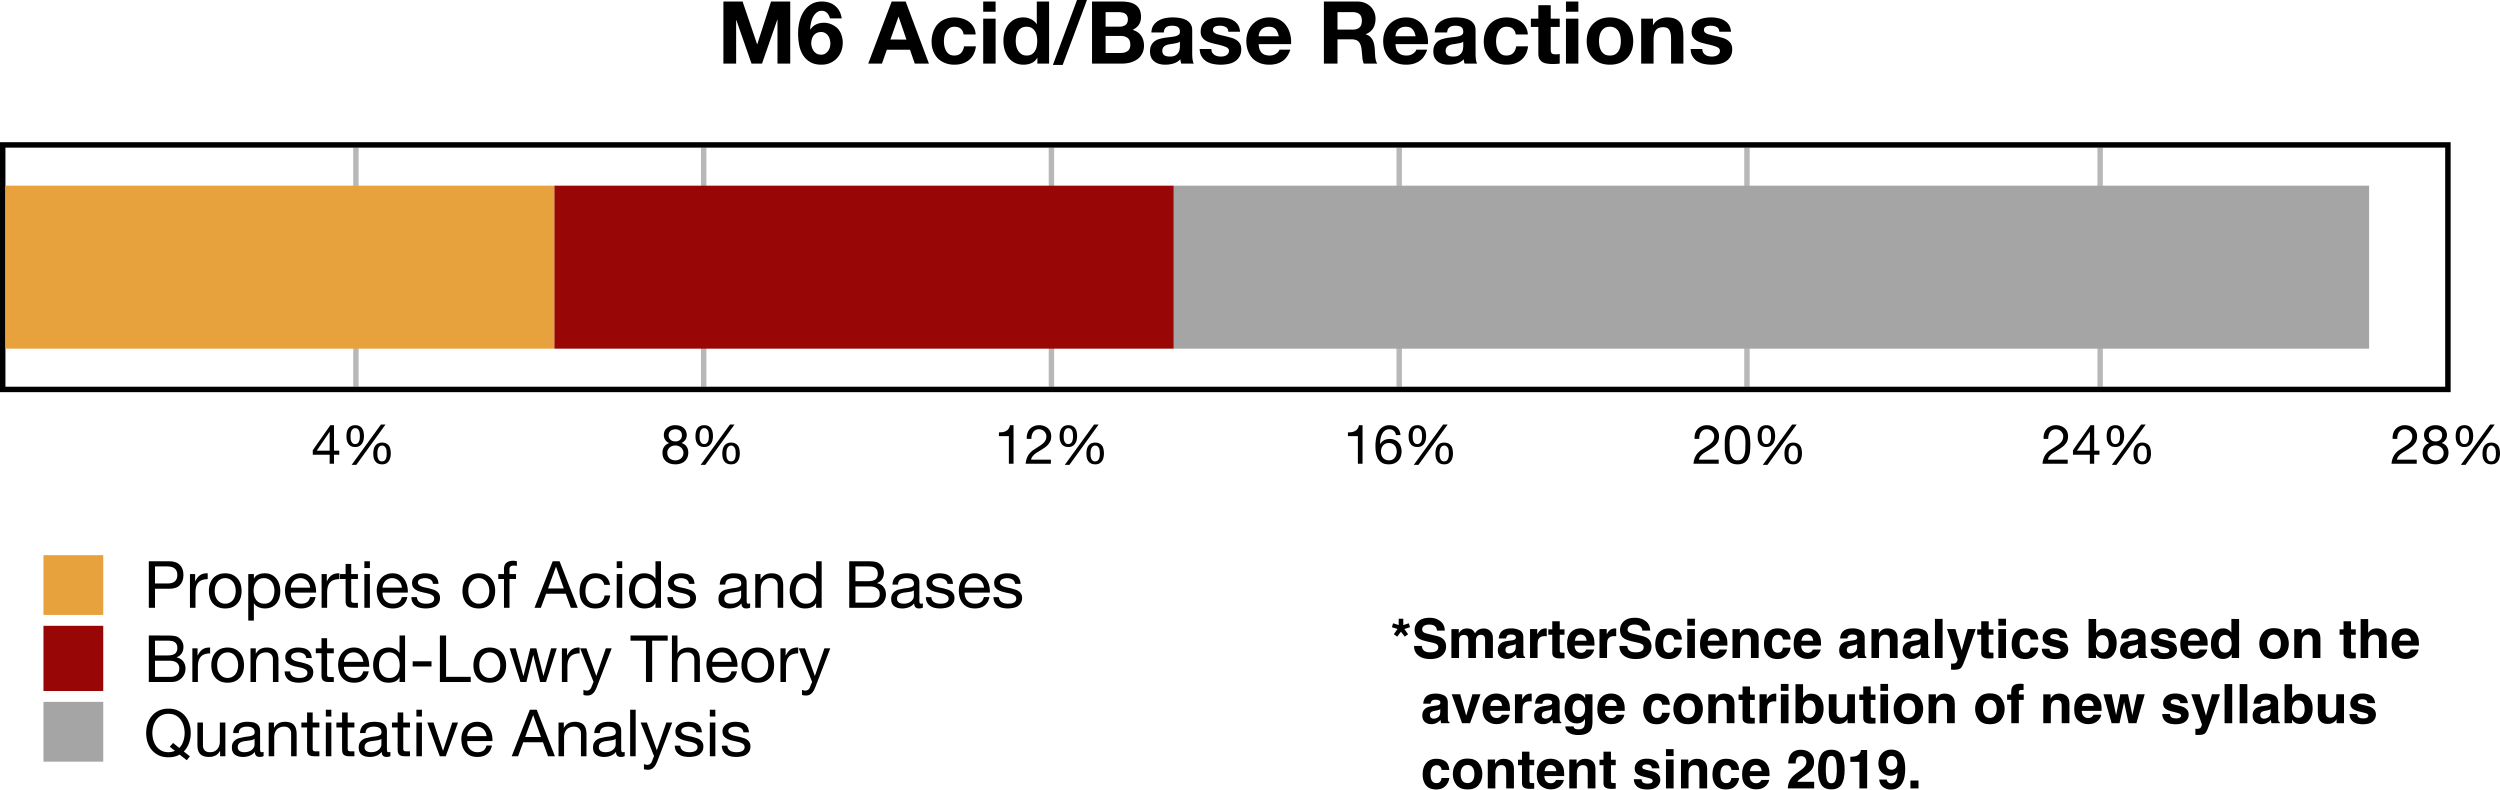 <svg xmlns="http://www.w3.org/2000/svg" width="613.447" height="193.735" viewBox="0 0 460.085 145.301" xmlns:v="https://vecta.io/nano"><style><![CDATA[.B{clip-rule:nonzero}.C{fill-rule:nonzero}.D{fill-opacity:1}]]></style><defs><path d="M2.406-3.547l1.453-3.984h.031l1.422 3.984zm.859-5.016L-.078 0h1.172l.953-2.578h3.625L6.609 0h1.266L4.531-8.562zm0 0" id="A"/><path d="M4.984-4.219h1.047c-.043-.363-.141-.676-.297-.937a2.09 2.09 0 0 0-.578-.672c-.23-.176-.5-.305-.812-.391-.305-.082-.633-.125-.984-.125-.492 0-.918.09-1.281.266a2.57 2.57 0 0 0-.922.703c-.242.293-.422.641-.547 1.047-.117.406-.172.84-.172 1.297 0 .469.055.902.172 1.297a2.85 2.85 0 0 0 .547 1c.25.273.555.484.922.641.363.145.785.219 1.266.219.789 0 1.414-.203 1.875-.609.457-.414.742-1.008.859-1.781H5.031c-.062.48-.242.855-.531 1.125-.281.262-.672.391-1.172.391-.324 0-.605-.062-.844-.187a1.7 1.7 0 0 1-.562-.516c-.137-.219-.242-.461-.312-.734-.062-.27-.094-.551-.094-.844 0-.301.031-.598.094-.891.063-.301.164-.562.313-.781.145-.227.344-.41.594-.547s.555-.203.922-.203c.438 0 .781.109 1.031.328.258.219.43.523.516.906zm0 0" id="B"/><path d="M1.844-7.312v-1.25H.828v1.25zM.828-6.203V0h1.016v-6.203zm0 0" id="C"/><path d="M1.516-3.047c0-.301.031-.598.094-.891s.164-.547.313-.766A1.62 1.62 0 0 1 2.5-5.25c.238-.133.531-.203.875-.203a1.83 1.83 0 0 1 .891.203c.25.137.453.313.609.531.156.211.27.461.344.75.07.281.109.574.109.875 0 .293-.039.578-.109.859-.062.273-.172.523-.328.75a1.68 1.68 0 0 1-.578.531c-.242.137-.531.203-.875.203-.336 0-.625-.062-.875-.187a1.81 1.81 0 0 1-.594-.516 2.19 2.19 0 0 1-.344-.734c-.074-.281-.109-.566-.109-.859zM6.313 0v-8.562H5.297v3.188h-.031c-.117-.187-.258-.344-.422-.469a1.99 1.99 0 0 0-.516-.297c-.18-.07-.359-.125-.547-.156s-.359-.047-.516-.047a2.84 2.84 0 0 0-1.25.266 2.55 2.55 0 0 0-.891.688c-.23.293-.402.637-.516 1.031-.117.387-.172.797-.172 1.234 0 .449.055.871.172 1.266.125.387.301.73.531 1.031.238.293.535.527.891.703.352.164.77.25 1.25.25.438 0 .832-.074 1.188-.219.363-.156.629-.406.797-.75h.031V0zm0 0" id="D"/><path d="M2.078-4.891v-2.719h2.281a4.98 4.98 0 0 1 .703.047c.219.023.41.086.578.188.164.094.297.23.391.406.102.18.156.418.156.719 0 .461-.148.805-.437 1.031-.281.219-.746.328-1.391.328zM.938-8.562V0h4.141c.426 0 .801-.066 1.125-.203.32-.145.594-.332.813-.562s.383-.488.5-.781.172-.594.172-.906c0-.531-.141-.977-.422-1.344-.281-.375-.687-.617-1.219-.734v-.016c.406-.156.719-.398.938-.734s.328-.727.328-1.187c0-.426-.102-.785-.297-1.078-.187-.301-.422-.535-.703-.703-.125-.082-.281-.145-.469-.187a5.77 5.77 0 0 0-.578-.094l-.641-.031h-.578zM2.078-.953v-2.969h2.609a3.91 3.91 0 0 1 .688.063c.227.043.426.121.594.234.176.105.316.25.422.438.102.18.156.406.156.688 0 .48-.148.859-.437 1.141-.281.273-.672.406-1.172.406zm0 0" id="E"/><path d="M6.266-.031c-.18.102-.422.156-.734.156-.262 0-.469-.074-.625-.219s-.234-.383-.234-.719c-.281.336-.609.574-.984.719S2.91.125 2.484.125c-.281 0-.547-.031-.797-.094s-.469-.16-.656-.297S.695-.578.594-.797.438-1.281.438-1.594c0-.352.055-.641.172-.859A1.65 1.65 0 0 1 1.078-3c.195-.145.422-.254.672-.328l.781-.172c.281-.062.547-.102.797-.125.25-.031.469-.07.656-.125.195-.051.352-.125.469-.219.113-.102.172-.254.172-.453 0-.219-.043-.395-.125-.531a.93.93 0 0 0-.328-.312 1.43 1.43 0 0 0-.453-.141c-.156-.031-.32-.047-.484-.047-.43 0-.789.086-1.078.25-.281.168-.437.48-.469.938H.672c.02-.383.098-.707.234-.969a1.7 1.7 0 0 1 .578-.641c.238-.164.508-.285.813-.359.313-.07.645-.109 1-.109a5.82 5.82 0 0 1 .828.063c.281.031.531.109.75.234.227.125.41.305.547.531.133.219.203.512.203.875v3.188c0 .242.016.418.047.531s.125.172.281.172c.082 0 .188-.02.313-.062zM4.609-3.203a1.38 1.38 0 0 1-.5.219l-.656.109-.703.094a2.33 2.33 0 0 0-.625.172c-.18.074-.324.188-.437.344-.117.148-.172.344-.172.594 0 .168.031.313.094.438.07.117.16.211.266.281a1.8 1.8 0 0 0 .375.156c.145.031.301.047.469.047.332 0 .617-.047.859-.141s.43-.207.578-.344c.156-.145.27-.297.344-.453a1.2 1.2 0 0 0 .109-.469zm0 0" id="F"/><path d="M1.391-1.953H.375c.008.387.086.715.234.984.145.262.336.477.578.641s.516.281.828.344A4.47 4.47 0 0 0 3 .125a4.77 4.77 0 0 0 .938-.094 2.41 2.41 0 0 0 .859-.297 1.89 1.89 0 0 0 .609-.609c.156-.25.234-.562.234-.937 0-.289-.059-.535-.172-.734-.117-.207-.266-.375-.453-.5a2.22 2.22 0 0 0-.656-.312l-.75-.219-.719-.156c-.242-.051-.461-.113-.656-.187-.187-.082-.344-.18-.469-.297a.56.56 0 0 1-.187-.437c0-.156.039-.285.125-.391s.188-.18.313-.234a1.4 1.4 0 0 1 .422-.125c.156-.031.313-.047.469-.047a2.01 2.01 0 0 1 .484.063 1.38 1.38 0 0 1 .453.172c.145.086.258.195.344.328.082.125.133.289.156.484h1.016c-.023-.375-.102-.687-.234-.937s-.32-.445-.547-.594c-.23-.156-.496-.258-.797-.312a4.66 4.66 0 0 0-.969-.094 3.4 3.4 0 0 0-.828.109 2.21 2.21 0 0 0-.734.313 1.74 1.74 0 0 0-.547.547C.566-5.156.5-4.891.5-4.578c0 .398.098.711.297.938.207.219.457.391.75.516a5.18 5.18 0 0 0 .984.297l.969.219c.301.086.551.195.75.328a.67.67 0 0 1 .313.594c0 .199-.055.359-.156.484-.094.125-.215.219-.359.281a2.26 2.26 0 0 1-.484.141c-.18.023-.344.031-.5.031a2.83 2.83 0 0 1-.609-.062c-.199-.039-.375-.109-.531-.203s-.281-.219-.375-.375-.148-.344-.156-.562zm0 0" id="G"/><path d="M5.078-3.703H1.516a1.93 1.93 0 0 1 .141-.672c.094-.207.211-.391.359-.547a1.71 1.71 0 0 1 .547-.391 1.8 1.8 0 0 1 .719-.141c.258 0 .492.047.703.141.219.094.406.219.563.375s.273.344.359.563c.094.211.148.434.172.672zm.984 1.734H5.047c-.086.406-.266.715-.547.922-.273.199-.625.297-1.062.297-.336 0-.625-.055-.875-.172a1.83 1.83 0 0 1-.609-.453c-.156-.187-.273-.398-.344-.641a2.36 2.36 0 0 1-.094-.781h4.641a4.37 4.37 0 0 0-.109-1.187 3.39 3.39 0 0 0-.453-1.141c-.219-.352-.512-.645-.875-.875s-.824-.344-1.375-.344c-.418 0-.809.078-1.172.234a2.66 2.66 0 0 0-.922.672c-.262.293-.465.637-.609 1.031-.137.387-.203.813-.203 1.281.008.48.078.918.203 1.313s.313.742.563 1.031a2.49 2.49 0 0 0 .906.672c.363.156.797.234 1.297.234.707 0 1.289-.172 1.75-.516.469-.352.77-.879.906-1.578zm0 0" id="H"/><path d="M2.188-6.203v-1.859H1.156v1.859H.109v.906h1.047v3.938c0 .293.023.527.078.703A.86.86 0 0 0 1.5-.25a1.17 1.17 0 0 0 .469.203A4.14 4.14 0 0 0 2.641 0h.781v-.906h-.469a3.63 3.63 0 0 1-.391-.016C2.457-.93 2.379-.957 2.328-1s-.09-.094-.109-.156c-.023-.07-.031-.172-.031-.297v-3.844h1.234v-.906zm0 0" id="I"/><path d="M1.516-3.094c0-.375.047-.707.141-1 .102-.289.242-.535.422-.734a1.75 1.75 0 0 1 .609-.469c.238-.102.488-.156.75-.156a1.84 1.84 0 0 1 .75.156 1.77 1.77 0 0 1 .625.469c.176.199.313.445.406.734.102.293.156.625.156 1a3.02 3.02 0 0 1-.156 1 1.99 1.99 0 0 1-.406.734 1.77 1.77 0 0 1-.625.453 1.78 1.78 0 0 1-.75.156 1.83 1.83 0 0 1-.75-.156c-.23-.102-.434-.254-.609-.453s-.32-.441-.422-.734c-.094-.289-.141-.625-.141-1zm-1.078 0c0 .461.063.887.188 1.281.125.387.313.727.563 1.016a2.69 2.69 0 0 0 .953.688 3.41 3.41 0 0 0 1.297.234c.5 0 .93-.078 1.297-.234.375-.164.691-.395.953-.687a2.81 2.81 0 0 0 .578-1.016c.125-.395.188-.82.188-1.281a4.25 4.25 0 0 0-.187-1.281c-.125-.395-.32-.738-.578-1.031a2.83 2.83 0 0 0-.953-.687c-.367-.164-.797-.25-1.297-.25-.48 0-.914.086-1.297.25a2.79 2.79 0 0 0-.953.688c-.25.293-.437.637-.562 1.031a4.25 4.25 0 0 0-.187 1.281zm0 0" id="J"/><path d="M.766-6.203V0h1.016v-3.5c0-.281.035-.535.109-.766.082-.238.195-.445.344-.625.156-.176.348-.312.578-.406.227-.102.5-.156.813-.156.395 0 .703.117.922.344.227.219.344.523.344.906V0h1.016v-4.078c0-.332-.039-.633-.109-.906a1.69 1.69 0 0 0-.344-.719c-.168-.207-.391-.363-.672-.469-.273-.113-.609-.172-1.016-.172-.918 0-1.59.375-2.016 1.125h-.016v-.984zm0 0" id="K"/><path d="M2.078-4.469v-3.141h2.234c.645 0 1.117.137 1.422.406s.453.664.453 1.172-.152.902-.453 1.172-.777.402-1.422.391zM.938-8.562V0h1.141v-3.5h2.609c.863.012 1.516-.207 1.953-.656.445-.457.672-1.082.672-1.875 0-.801-.227-1.422-.672-1.859-.437-.445-1.09-.672-1.953-.672zm0 0" id="L"/><path d="M.734-6.203V0H1.75v-2.766c0-.395.035-.742.109-1.047.082-.312.211-.578.391-.797a1.55 1.55 0 0 1 .703-.484A2.88 2.88 0 0 1 4-5.266v-1.078c-.555-.02-1.012.09-1.375.328-.355.242-.656.617-.906 1.125h-.031v-1.312zm0 0" id="M"/><path d="M.797-6.203v8.563h1.031V-.828h.016c.113.188.254.344.422.469.164.117.336.211.516.281a2.75 2.75 0 0 0 .563.156c.188.031.359.047.516.047.469 0 .879-.086 1.234-.25a2.53 2.53 0 0 0 .891-.687c.238-.289.414-.629.531-1.016.113-.395.172-.812.172-1.25 0-.445-.062-.863-.187-1.25-.117-.395-.293-.738-.531-1.031a2.71 2.71 0 0 0-.891-.719c-.355-.176-.773-.266-1.25-.266a2.97 2.97 0 0 0-1.187.234c-.367.156-.633.406-.797.75h-.016v-.844zm4.813 3.047c0 .305-.039.602-.109.891-.062.281-.168.539-.312.766-.137.23-.324.414-.562.547s-.531.203-.875.203c-.355 0-.656-.066-.906-.203a1.79 1.79 0 0 1-.609-.516c-.156-.219-.273-.469-.344-.75-.074-.289-.109-.586-.109-.891 0-.289.031-.57.094-.844.07-.281.188-.531.344-.75a1.77 1.77 0 0 1 .594-.547c.238-.133.531-.203.875-.203.32 0 .602.07.844.203a1.63 1.63 0 0 1 .609.516c.156.211.27.453.344.734a2.92 2.92 0 0 1 .125.844zm0 0" id="N"/><path d="M1.188-5.297V0h1.016v-5.297h1.203v-.906H2.203v-.859c0-.27.066-.453.203-.547.133-.102.328-.156.578-.156.094 0 .191.008.297.016s.195.031.281.063v-.875c-.094-.031-.203-.051-.328-.062a2.19 2.19 0 0 0-.328-.031c-.562 0-.992.133-1.281.391-.293.25-.437.633-.437 1.141v.922H.141v.906zm0 0" id="O"/><path d="M.594-3.812v.953h3.469v-.953zm0 0" id="P"/><path d="M.938-8.562V0h5.672v-.953H2.078v-7.609zm0 0" id="Q"/><path d="M6.906 0l1.984-6.203H7.844L6.438-1.125h-.016L5.125-6.203H4.016l-1.25 5.078h-.031L1.328-6.203H.203l2 6.203h1.094l1.25-4.937h.031L5.828 0zm0 0" id="R"/><path d="M3.203.828c-.117.301-.234.555-.359.766a1.87 1.87 0 0 1-.391.5c-.137.133-.293.234-.469.297-.168.063-.359.094-.578.094a2.43 2.43 0 0 1-.375-.031 1.26 1.26 0 0 1-.328-.078v-.937c.082.039.18.07.297.094a1.13 1.13 0 0 0 .297.047c.207 0 .379-.055.516-.156.145-.094.254-.23.328-.406l.422-1.047L.094-6.203H1.25l1.813 5.078h.016l1.75-5.078h1.078zm0 0" id="S"/><path d="M2.875-7.609V0h1.141v-7.609h2.859v-.953H.031v.953zm0 0" id="T"/><path d="M.766-8.562V0h1.016v-3.5c0-.281.035-.535.109-.766.082-.238.195-.445.344-.625.156-.176.348-.312.578-.406.227-.102.5-.156.813-.156.395 0 .703.117.922.344.227.219.344.523.344.906V0h1.016v-4.078c0-.332-.039-.633-.109-.906a1.69 1.69 0 0 0-.344-.719c-.168-.207-.391-.363-.672-.469-.273-.113-.609-.172-1.016-.172-.187 0-.383.023-.578.063-.187.031-.375.094-.562.188a1.96 1.96 0 0 0-.484.328c-.137.125-.246.281-.328.469h-.031v-3.266zm0 0" id="U"/><path d="M5.406-2.453l-.609.703.953.75c-.387.168-.781.25-1.187.25-.523 0-.969-.102-1.344-.312s-.684-.477-.922-.812S1.879-2.582 1.766-3c-.117-.426-.172-.852-.172-1.281 0-.437.055-.863.172-1.281a3.47 3.47 0 0 1 .531-1.125 2.57 2.57 0 0 1 .922-.812c.375-.207.82-.312 1.344-.312s.969.105 1.344.313a2.6 2.6 0 0 1 .922.813c.238.336.414.711.531 1.125a4.87 4.87 0 0 1 .172 1.281c0 .531-.086 1.039-.25 1.516-.156.48-.402.891-.734 1.234zM7.922.734L8.5.016 7.375-.875c.426-.437.742-.945.953-1.531a5.38 5.38 0 0 0 .328-1.875c0-.582-.09-1.145-.266-1.687a4.21 4.21 0 0 0-.766-1.437c-.344-.414-.773-.742-1.281-.984-.512-.25-1.105-.375-1.781-.375s-1.277.125-1.797.375a3.69 3.69 0 0 0-1.281.984 4.38 4.38 0 0 0-.781 1.438c-.168.543-.25 1.105-.25 1.688a5.64 5.64 0 0 0 .25 1.688c.176.543.438 1.023.781 1.438.344.406.77.734 1.281.984.52.238 1.117.359 1.797.359.789 0 1.473-.168 2.047-.5zm0 0" id="V"/><path d="M5.906 0v-6.203H4.891v3.5a2.39 2.39 0 0 1-.125.781c-.074.23-.187.434-.344.609-.148.18-.336.32-.562.422-.23.094-.5.141-.812.141-.398 0-.711-.109-.937-.328-.219-.227-.328-.535-.328-.922v-4.203H.766v4.078c0 .336.031.641.094.922a1.86 1.86 0 0 0 .359.719c.164.199.383.352.656.453.281.102.625.156 1.031.156.457 0 .852-.09 1.188-.266s.609-.457.828-.844h.016V0zm0 0" id="W"/><path d="M3.563 0l2.266-6.203H4.766L3.078-1.031h-.031L1.313-6.203H.172L2.469 0zm0 0" id="X"/><path d="M.828-8.562V0h1.016v-8.562zm0 0" id="Y"/><path d="M4.141-5.281h.844c-.055-.582-.25-1.031-.594-1.344s-.812-.469-1.406-.469c-.5 0-.918.109-1.25.328-.336.211-.605.492-.812.844-.199.355-.34.762-.422 1.219s-.125.93-.125 1.406c0 .375.023.766.078 1.172.063.398.176.762.344 1.094a2.24 2.24 0 0 0 .75.828c.32.207.742.313 1.266.313.445 0 .82-.074 1.125-.219.313-.156.555-.348.734-.578a1.98 1.98 0 0 0 .391-.766c.082-.281.125-.551.125-.812a2.66 2.66 0 0 0-.156-.906c-.094-.281-.234-.52-.422-.719-.18-.207-.402-.367-.672-.484-.273-.125-.578-.187-.922-.187-.387 0-.73.074-1.031.219-.293.148-.539.387-.734.719l-.016-.031c0-.27.02-.562.063-.875a3.4 3.4 0 0 1 .266-.875c.125-.27.297-.492.516-.672s.508-.266.875-.266c.332 0 .602.102.813.297.207.188.332.445.375.766zM2.859-3.812c.238 0 .445.047.625.141.188.086.336.199.453.344a1.21 1.21 0 0 1 .266.5 2.07 2.07 0 0 1 .094.625 1.79 1.79 0 0 1-.109.609c-.062.188-.156.355-.281.5-.117.148-.262.262-.437.344s-.383.125-.609.125-.437-.039-.625-.125-.344-.191-.469-.328c-.117-.145-.211-.312-.281-.5a2.05 2.05 0 0 1-.094-.625 1.98 1.98 0 0 1 .094-.625 1.5 1.5 0 0 1 .281-.516c.125-.145.273-.258.453-.344.188-.082.398-.125.641-.125zm0 0" id="Z"/><path d="M1.672-5.078a3.47 3.47 0 0 1 .031-.484 1.73 1.73 0 0 1 .125-.469.91.91 0 0 1 .266-.359c.113-.102.266-.156.453-.156s.332.055.438.156a.95.95 0 0 1 .266.359c.063.148.098.305.109.469l.031.469c0 .156-.012.324-.031.5a1.8 1.8 0 0 1-.125.469.92.92 0 0 1-.266.359c-.117.094-.266.141-.453.141s-.34-.047-.453-.141c-.105-.102-.187-.223-.25-.359a1.66 1.66 0 0 1-.125-.469l-.016-.484zm-.75.016c0 .273.023.527.078.766.063.242.156.453.281.641a1.26 1.26 0 0 0 .5.422c.207.105.461.156.766.156.289 0 .535-.055.734-.172a1.49 1.49 0 0 0 .484-.437 1.76 1.76 0 0 0 .281-.641c.063-.25.094-.504.094-.766 0-.27-.027-.523-.078-.766a1.76 1.76 0 0 0-.266-.641c-.117-.176-.277-.316-.484-.422-.199-.113-.453-.172-.766-.172s-.574.059-.781.172c-.211.105-.375.25-.5.438s-.215.406-.266.656c-.055.242-.078.496-.078.766zm5.688 3.188a3.47 3.47 0 0 1 .031-.484 1.53 1.53 0 0 1 .125-.469.91.91 0 0 1 .266-.359c.113-.102.266-.156.453-.156s.332.055.438.156a.95.95 0 0 1 .266.359c.063.137.098.293.109.469l.031.469c0 .156-.012.324-.031.5a1.8 1.8 0 0 1-.125.469.92.92 0 0 1-.266.359c-.117.086-.266.125-.453.125S7.113-.484 7-.578a.97.97 0 0 1-.25-.359 1.66 1.66 0 0 1-.125-.469l-.016-.469zm-.75.016c0 .273.023.527.078.766a1.87 1.87 0 0 0 .281.625 1.26 1.26 0 0 0 .5.422c.207.102.461.156.766.156.289 0 .535-.055.734-.156a1.49 1.49 0 0 0 .484-.437 1.76 1.76 0 0 0 .281-.641c.063-.25.094-.504.094-.766 0-.27-.027-.523-.078-.766-.043-.25-.125-.461-.25-.641s-.293-.316-.5-.422c-.199-.113-.453-.172-.766-.172s-.574.059-.781.172c-.199.105-.367.25-.5.438-.125.188-.215.406-.266.656-.055.242-.078.496-.078.766zm1.406-5.359L1.875.203h.859l5.375-7.422zm0 0" id="a"/><path d="M3.563 0v-7.094h-.656c-.043.273-.133.496-.266.672-.125.168-.281.305-.469.406-.18.094-.383.164-.609.203-.219.031-.449.047-.687.047v.688h1.828V0zm0 0" id="b"/><path d="M.438-4.578h.859a2.08 2.08 0 0 1 .063-.641 1.9 1.9 0 0 1 .234-.562c.113-.164.258-.301.438-.406s.391-.156.641-.156c.188 0 .363.031.531.094a1.23 1.23 0 0 1 .422.266 1.33 1.33 0 0 1 .297.406c.082.156.125.328.125.516 0 .25-.043.469-.125.656a1.51 1.51 0 0 1-.344.516 3.57 3.57 0 0 1-.562.469l-.781.516-.719.469c-.219.168-.422.367-.609.594-.18.219-.324.48-.437.781C.352-.77.273-.414.234 0h4.641v-.75H1.234c.039-.219.125-.41.25-.578.133-.176.289-.336.469-.484a5.33 5.33 0 0 1 .609-.406l.656-.406c.219-.133.43-.281.641-.437a3.28 3.28 0 0 0 .547-.516c.164-.187.297-.398.391-.641s.141-.516.141-.828c0-.332-.059-.625-.172-.875a1.73 1.73 0 0 0-.484-.641 2.27 2.27 0 0 0-.703-.391c-.262-.094-.547-.141-.859-.141a2.38 2.38 0 0 0-1 .203c-.293.125-.539.297-.734.516s-.344.484-.437.797c-.094.305-.133.637-.109 1zm0 0" id="c"/><path d="M3.391-2.406H1.016l2.359-3.469h.016zm.797 0v-4.687h-.672L.281-2.484v.828h3.109V0h.797v-1.656h.969v-.75zm0 0" id="d"/><path d="M1.547-5.25c0-.176.031-.332.094-.469.07-.133.16-.25.266-.344.113-.094.25-.16.406-.203.156-.051.316-.078.484-.078.344 0 .625.094.844.281.227.18.344.449.344.813s-.117.648-.344.844c-.219.199-.496.297-.828.297-.18 0-.344-.02-.5-.062a1.23 1.23 0 0 1-.391-.219 1.05 1.05 0 0 1-.281-.344c-.062-.145-.094-.316-.094-.516zm-.891-.031c0 .324.086.621.266.891a1.42 1.42 0 0 0 .719.578c-.398.148-.703.375-.922.688-.211.305-.312.664-.312 1.078 0 .367.055.684.172.953a1.81 1.81 0 0 0 .516.672c.219.18.473.313.766.406.289.082.609.125.953.125a2.86 2.86 0 0 0 .906-.141 2.17 2.17 0 0 0 .75-.406 1.88 1.88 0 0 0 .5-.672c.125-.27.188-.582.188-.937 0-.437-.105-.805-.312-1.109-.199-.301-.512-.52-.937-.656a1.7 1.7 0 0 0 .703-.594 1.52 1.52 0 0 0 .266-.875c0-.227-.043-.445-.125-.656-.074-.219-.199-.41-.375-.578-.168-.176-.387-.316-.656-.422s-.602-.156-.984-.156a2.54 2.54 0 0 0-.797.125 2.22 2.22 0 0 0-.672.359 1.65 1.65 0 0 0-.453.563c-.105.219-.156.477-.156.766zM1.297-2c0-.207.035-.395.109-.562.082-.164.191-.305.328-.422.133-.125.289-.219.469-.281.188-.062.383-.094.594-.094.195 0 .383.039.563.109.176.063.332.156.469.281a1.24 1.24 0 0 1 .313.422c.082.168.125.344.125.531 0 .211-.039.398-.109.563a1.34 1.34 0 0 1-.312.438c-.125.117-.277.211-.453.281s-.371.109-.578.109c-.437 0-.805-.117-1.094-.359-.281-.25-.422-.586-.422-1.016zm0 0" id="e"/><path d="M1.313-3.484v-.578a5.74 5.74 0 0 1 .063-.625c.031-.219.07-.426.125-.625a1.86 1.86 0 0 1 .25-.516c.113-.156.254-.281.422-.375s.367-.141.609-.141.441.047.609.141.301.219.406.375a1.51 1.51 0 0 1 .25.516 3.94 3.94 0 0 1 .141.625c.031.211.047.418.047.625v.578l-.031.891c-.012.336-.062.648-.156.938a1.74 1.74 0 0 1-.437.734c-.199.199-.477.297-.828.297-.367 0-.648-.098-.844-.297-.199-.207-.344-.453-.437-.734-.086-.289-.137-.602-.156-.937l-.031-.891zm-.891 0l.016.813c.008.281.039.559.094.828.063.262.141.512.234.75.102.242.238.449.406.625.176.18.395.32.656.422.27.102.586.156.953.156.375 0 .691-.055.953-.156a1.73 1.73 0 0 0 .641-.422c.176-.176.313-.383.406-.625a3.99 3.99 0 0 0 .234-.75c.051-.27.082-.547.094-.828l.031-.812-.031-.797a5.84 5.84 0 0 0-.094-.828c-.055-.27-.133-.523-.234-.766a1.86 1.86 0 0 0-.406-.625c-.168-.176-.387-.316-.656-.422-.262-.113-.574-.172-.937-.172s-.684.059-.953.172a1.94 1.94 0 0 0-.656.422 2.13 2.13 0 0 0-.406.625c-.094.242-.172.496-.234.766a4.89 4.89 0 0 0-.094.828l-.016.797zm0 0" id="f"/><path d="M1.109-11.422V0h2.344v-8.016h.031L6.281 0h1.938l2.813-8.094h.031V0h2.344v-11.422H9.875L7.344-3.562h-.031l-2.672-7.859zm0 0" id="g"/><path d="M4.578-5.812c.289 0 .539.063.75.188.219.125.395.289.531.484a1.93 1.93 0 0 1 .313.672c.07.25.109.508.109.766a2.81 2.81 0 0 1-.109.766c-.074.242-.187.461-.344.656a1.97 1.97 0 0 1-.531.469 1.45 1.45 0 0 1-.719.172c-.293 0-.555-.055-.781-.172a1.91 1.91 0 0 1-.562-.484c-.148-.195-.262-.422-.344-.672a2.33 2.33 0 0 1-.125-.766c0-.27.035-.531.109-.781a1.85 1.85 0 0 1 .328-.656 1.74 1.74 0 0 1 .578-.469c.227-.113.492-.172.797-.172zm1.625-2.5h2.172c-.074-.508-.215-.953-.422-1.328-.199-.383-.461-.707-.781-.969a3.19 3.19 0 0 0-1.094-.609 4.42 4.42 0 0 0-1.344-.203c-.805 0-1.48.18-2.031.531-.555.344-1.008.797-1.359 1.359S.734-8.336.578-7.641C.422-6.953.344-6.258.344-5.562a11.66 11.66 0 0 0 .188 2.094c.125.688.352 1.309.688 1.859A3.85 3.85 0 0 0 2.547-.297c.551.332 1.25.5 2.094.5.582 0 1.113-.105 1.594-.312s.891-.492 1.234-.859c.352-.363.625-.797.813-1.297a4.54 4.54 0 0 0 .281-1.609c0-.445-.074-.891-.219-1.328a3.36 3.36 0 0 0-.641-1.172c-.324-.344-.715-.617-1.172-.828s-.93-.312-1.406-.312c-.555 0-1.039.102-1.453.297-.406.188-.766.508-1.078.953l-.031-.031c.008-.312.051-.664.125-1.062s.188-.766.344-1.109c.164-.344.383-.633.656-.875.27-.25.609-.375 1.016-.375.395 0 .723.141.984.422a1.94 1.94 0 0 1 .516.984zm0 0" id="h"/><path d="M3.984-4.422l1.484-4.187H5.5l1.438 4.188zm.234-7L-.094 0h2.531l.891-2.547h4.266L8.469 0h2.609L6.797-11.422zm0 0" id="i"/><path d="M6.5-5.359h2.219c-.031-.531-.164-.988-.391-1.375-.219-.395-.512-.723-.875-.984a3.74 3.74 0 0 0-1.219-.578C5.785-8.43 5.316-8.5 4.828-8.5c-.668 0-1.266.117-1.797.344-.523.219-.965.531-1.328.938-.355.398-.625.871-.812 1.422S.609-4.648.609-4.016c0 .617.098 1.184.297 1.703.207.523.488.969.844 1.344.363.367.805.652 1.328.859s1.086.313 1.703.313c1.102 0 2.004-.285 2.703-.859.707-.57 1.133-1.41 1.281-2.516H6.578c-.074.512-.262.922-.562 1.234-.293.305-.711.453-1.25.453-.355 0-.656-.078-.906-.234-.242-.164-.434-.375-.578-.625a3.22 3.22 0 0 1-.312-.828c-.062-.312-.094-.617-.094-.922a4.77 4.77 0 0 1 .094-.937c.07-.312.18-.598.328-.859.156-.258.352-.473.594-.641.25-.164.555-.25.922-.25.969 0 1.531.477 1.688 1.422zm0 0" id="j"/><path d="M3.203-9.547v-1.875H.922v1.875zM.922-8.266V0h2.281v-8.266zm0 0" id="k"/><path d="M6.734-4.156a5.23 5.23 0 0 1-.094 1c-.062.313-.172.594-.328.844a1.77 1.77 0 0 1-.594.609c-.25.148-.562.219-.937.219-.355 0-.656-.078-.906-.234a2.02 2.02 0 0 1-.625-.609c-.156-.25-.277-.531-.359-.844-.074-.32-.109-.645-.109-.969a5.01 5.01 0 0 1 .094-.984 2.7 2.7 0 0 1 .344-.844 1.77 1.77 0 0 1 .609-.594c.258-.145.578-.219.953-.219s.68.074.922.219a1.77 1.77 0 0 1 .609.594 2.36 2.36 0 0 1 .328.828 5.01 5.01 0 0 1 .094.984zm.031 3.094V0h2.156v-11.422H6.656v4.156h-.031c-.262-.406-.617-.711-1.062-.922-.437-.207-.902-.312-1.391-.312-.605 0-1.137.121-1.594.359a3.57 3.57 0 0 0-1.156.953c-.305.398-.531.855-.687 1.375a5.74 5.74 0 0 0-.219 1.609c0 .574.07 1.125.219 1.656.156.531.383 1.008.688 1.422.313.406.703.73 1.172.969s1.008.359 1.625.359c.551 0 1.039-.102 1.469-.297.438-.195.785-.52 1.047-.969zm0 0" id="l"/><path d="M4.281-11.703L-.156.25h1.797l4.469-11.953zm0 0" id="m"/><path d="M3.609-6.797v-2.672h2.359a3.49 3.49 0 0 1 .641.063c.207.031.391.094.547.188.164.094.297.23.391.406.102.168.156.387.156.656 0 .48-.148.828-.437 1.047-.293.211-.664.313-1.109.313zm-2.5-4.625V0h5.531a5.88 5.88 0 0 0 1.484-.187c.488-.133.922-.332 1.297-.594a2.88 2.88 0 0 0 .906-1.031c.227-.426.344-.926.344-1.5 0-.719-.18-1.328-.531-1.828-.344-.508-.867-.863-1.562-1.062.508-.25.895-.566 1.156-.953s.391-.863.391-1.437c0-.531-.09-.977-.266-1.344a2.24 2.24 0 0 0-.75-.875c-.312-.219-.695-.375-1.141-.469s-.945-.141-1.484-.141zm2.5 9.469v-3.141h2.75c.539 0 .973.125 1.297.375.332.25.5.672.5 1.266 0 .293-.055.539-.156.734-.094.188-.23.34-.406.453-.168.117-.367.199-.594.25a3.65 3.65 0 0 1-.703.063zm0 0" id="n"/><path d="M.766-5.734c.031-.531.16-.969.391-1.312.238-.352.539-.633.906-.844a3.88 3.88 0 0 1 1.219-.469c.457-.094.914-.141 1.375-.141.414 0 .836.031 1.266.094s.813.18 1.156.344a2.17 2.17 0 0 1 .859.719c.227.305.344.703.344 1.203v4.297a8.7 8.7 0 0 0 .063 1.078c.051.344.129.602.234.766H6.266a3.8 3.8 0 0 1-.109-.391c-.023-.133-.039-.27-.047-.406-.367.375-.793.637-1.281.781a5.3 5.3 0 0 1-1.5.219A4.19 4.19 0 0 1 2.219.063c-.336-.094-.633-.238-.891-.437a2.12 2.12 0 0 1-.609-.766C.582-1.453.516-1.82.516-2.25c0-.469.082-.852.25-1.156.164-.312.379-.555.641-.734a2.58 2.58 0 0 1 .891-.406c.332-.094.672-.164 1.016-.219l1-.125a5.95 5.95 0 0 0 .875-.141c.258-.07.461-.164.609-.281.156-.125.227-.305.219-.547 0-.238-.043-.43-.125-.578a.77.77 0 0 0-.312-.328 1.21 1.21 0 0 0-.469-.156 3.28 3.28 0 0 0-.562-.047c-.449 0-.805.094-1.062.281-.25.188-.398.508-.437.953zm5.25 1.688a1.03 1.03 0 0 1-.359.203 5.16 5.16 0 0 1-.469.109l-.516.094-.547.078c-.168.031-.336.074-.5.125a1.48 1.48 0 0 0-.437.219 1.07 1.07 0 0 0-.297.344c-.074.137-.109.309-.109.516a1.15 1.15 0 0 0 .109.531c.082.137.188.246.313.328.125.074.27.125.438.156a3.02 3.02 0 0 0 .531.047c.445 0 .789-.07 1.031-.219.25-.156.43-.336.547-.547a1.52 1.52 0 0 0 .219-.625c.031-.219.047-.391.047-.516zm0 0" id="o"/><path d="M2.625-2.687H.469c.02.555.145 1.016.375 1.391.227.367.52.664.875.891a3.67 3.67 0 0 0 1.219.469 7.05 7.05 0 0 0 1.422.141c.469 0 .926-.047 1.375-.141a3.31 3.31 0 0 0 1.203-.453 2.68 2.68 0 0 0 .859-.891c.219-.375.328-.832.328-1.375 0-.383-.074-.707-.219-.969a2.07 2.07 0 0 0-.594-.656 3.28 3.28 0 0 0-.844-.422L5.5-4.969l-.937-.219-.828-.203a1.93 1.93 0 0 1-.594-.312.64.64 0 0 1-.219-.5c0-.176.039-.312.125-.406.094-.102.195-.18.313-.234.125-.051.258-.082.406-.094.156-.02.297-.031.422-.031a2.29 2.29 0 0 1 1.063.234c.301.148.469.438.5.875h2.156c-.043-.508-.172-.93-.391-1.266a2.56 2.56 0 0 0-.828-.797 3.45 3.45 0 0 0-1.141-.437C5.129-8.453 4.695-8.5 4.25-8.5s-.887.043-1.312.125a3.84 3.84 0 0 0-1.156.422 2.31 2.31 0 0 0-.812.813c-.211.336-.312.766-.312 1.297 0 .367.07.672.219.922a2.06 2.06 0 0 0 .594.625c.25.168.531.305.844.406l.969.266c.813.168 1.441.34 1.891.516.457.168.688.418.688.75 0 .211-.055.383-.156.516a1.07 1.07 0 0 1-.359.328c-.137.074-.293.133-.469.172-.18.031-.344.047-.5.047a2.56 2.56 0 0 1-.656-.078 1.6 1.6 0 0 1-.562-.25 1.44 1.44 0 0 1-.391-.422 1.35 1.35 0 0 1-.141-.641zm0 0" id="p"/><path d="M6.438-5.031H2.734c.008-.156.039-.332.094-.531a1.64 1.64 0 0 1 .313-.578c.145-.187.336-.336.578-.453.238-.125.539-.187.906-.187.551 0 .961.152 1.234.453.27.293.461.727.578 1.297zM2.734-3.578h5.969c.039-.645-.016-1.258-.172-1.844-.148-.582-.387-1.102-.719-1.562-.336-.469-.762-.836-1.281-1.109S5.395-8.5 4.688-8.5a4.26 4.26 0 0 0-1.719.344 3.91 3.91 0 0 0-1.344.922c-.367.387-.652.844-.859 1.375a4.9 4.9 0 0 0-.297 1.734c0 .637.098 1.227.297 1.766.195.531.473.992.828 1.375.363.375.805.668 1.328.875.531.207 1.117.313 1.766.313.938 0 1.734-.211 2.391-.641.664-.426 1.16-1.133 1.484-2.125h-2c-.074.262-.277.508-.609.734s-.73.344-1.187.344c-.637 0-1.125-.164-1.469-.5s-.531-.863-.562-1.594zm0 0" id="q"/><path d="M3.609-6.25v-3.219h2.766c.57 0 1 .125 1.281.375.289.25.438.652.438 1.203 0 .574-.148.992-.437 1.25-.281.262-.711.391-1.281.391zm-2.5-5.172V0h2.5v-4.469h2.516c.633 0 1.086.141 1.359.422.281.281.461.719.547 1.313l.141 1.438c.031.5.117.934.266 1.297h2.5c-.117-.156-.203-.348-.266-.578-.055-.227-.094-.473-.125-.734l-.047-.75-.031-.641c-.023-.289-.062-.578-.125-.859-.062-.289-.156-.555-.281-.797a2.14 2.14 0 0 0-.5-.625c-.199-.176-.453-.305-.766-.391v-.031c.645-.258 1.109-.633 1.391-1.125s.422-1.066.422-1.734c0-.437-.078-.844-.234-1.219a2.93 2.93 0 0 0-.672-1c-.293-.289-.648-.52-1.062-.687-.406-.164-.867-.25-1.375-.25zm0 0" id="r"/><path d="M3.75-8.266v-2.484H1.469v2.484H.094v1.516h1.375v4.875c0 .418.066.758.203 1.016a1.62 1.62 0 0 0 .578.594A2.2 2.2 0 0 0 3.078 0a6.22 6.22 0 0 0 1 .078l.688-.016L5.406 0v-1.766c-.105.023-.219.039-.344.047a3.58 3.58 0 0 1-.359.016c-.387 0-.641-.062-.766-.187s-.187-.379-.187-.766V-6.75h1.656v-1.516zm0 0" id="s"/><path d="M2.875-4.125a4.94 4.94 0 0 1 .094-.969c.07-.32.18-.602.328-.844a1.89 1.89 0 0 1 .609-.609c.258-.156.582-.234.969-.234s.707.078.969.234.469.359.625.609a2.38 2.38 0 0 1 .328.844 4.94 4.94 0 0 1 .094.969 4.91 4.91 0 0 1-.094.969c-.062.313-.172.594-.328.844s-.367.453-.625.609c-.262.148-.586.219-.969.219s-.711-.07-.969-.219a1.89 1.89 0 0 1-.609-.609c-.148-.25-.258-.531-.328-.844a4.91 4.91 0 0 1-.094-.969zm-2.266 0c0 .656.098 1.258.297 1.797a3.9 3.9 0 0 0 .875 1.359c.375.375.82.668 1.344.875.52.195 1.102.297 1.75.297a5.01 5.01 0 0 0 1.766-.297A3.9 3.9 0 0 0 8-.969c.375-.375.66-.828.859-1.359.207-.539.313-1.141.313-1.797 0-.664-.105-1.266-.312-1.797-.199-.539-.484-1-.859-1.375a3.88 3.88 0 0 0-1.359-.891C6.117-8.395 5.531-8.5 4.875-8.5c-.648 0-1.23.105-1.75.313s-.969.508-1.344.891c-.375.375-.668.836-.875 1.375-.199.531-.297 1.133-.297 1.797zm0 0" id="t"/><path d="M.859-8.266V0h2.281v-4.344c0-.832.133-1.43.406-1.797.281-.375.727-.562 1.344-.562.551 0 .93.168 1.141.5.219.336.328.844.328 1.531V0h2.266v-5.094c0-.508-.047-.973-.141-1.391-.086-.426-.242-.785-.469-1.078-.219-.289-.527-.52-.922-.687-.387-.164-.887-.25-1.5-.25-.48 0-.949.109-1.406.328s-.828.57-1.109 1.047h-.047v-1.141zm0 0" id="u"/><path d="M3.344-6.391l.234.719-1.047.328.688.969-.625.438-.687-.906-.687.906-.625-.437.672-.969-1.031-.328.219-.719 1.031.328v-1.172h.844v1.172zm0 0" id="v"/><path d="M3.375-1.047c.352 0 .641-.035.859-.109.426-.145.641-.426.641-.844a.63.63 0 0 0-.312-.547c-.211-.125-.539-.234-.984-.328l-.766-.172c-.75-.176-1.266-.363-1.547-.562-.492-.332-.734-.848-.734-1.547a2.09 2.09 0 0 1 .703-1.609c.469-.426 1.156-.641 2.063-.641.758 0 1.406.203 1.938.609.539.398.82.98.844 1.75H4.641c-.031-.437-.219-.75-.562-.937-.242-.113-.531-.172-.875-.172-.387 0-.699.078-.937.234-.23.156-.344.375-.344.656a.63.63 0 0 0 .344.578c.145.086.457.184.938.297l1.234.297c.551.125.961.297 1.234.516.426.344.641.836.641 1.469a2.09 2.09 0 0 1-.75 1.641c-.5.438-1.211.656-2.125.656-.937 0-1.68-.211-2.219-.641C.688-.879.422-1.469.422-2.219h1.422c.051.324.145.57.281.734.238.293.656.438 1.25.438zm0 0" id="w"/><path d="M3.641-3.859c-.117-.258-.344-.391-.687-.391-.398 0-.664.133-.797.391-.086.148-.125.367-.125.656V0H.625v-5.312h1.359v.781c.164-.281.328-.477.484-.594.27-.207.617-.312 1.047-.312.406 0 .734.09.984.266a1.58 1.58 0 0 1 .469.641c.176-.312.398-.539.672-.687.281-.145.598-.219.953-.219a1.73 1.73 0 0 1 .688.141c.227.086.438.242.625.469.156.188.258.418.313.688.031.18.047.438.047.781L8.25 0H6.828v-3.391c0-.195-.031-.363-.094-.5-.125-.25-.355-.375-.687-.375-.387 0-.652.164-.797.484-.074.168-.109.371-.109.609V0H3.734v-3.172c0-.312-.031-.539-.094-.687zm0 0" id="x"/><path d="M.844-4.75c.375-.469 1.008-.703 1.906-.703a3.39 3.39 0 0 1 1.547.344c.445.242.672.68.672 1.313v2.438l.016.625c.008.18.035.305.078.375.051.063.125.117.219.156V0H3.766c-.043-.102-.074-.203-.094-.297S3.641-.5 3.641-.625a2.94 2.94 0 0 1-.672.531 1.99 1.99 0 0 1-1.016.266C1.473.172 1.07.035.75-.234.438-.516.281-.91.281-1.422c0-.645.254-1.117.766-1.422.27-.156.676-.266 1.219-.328l.469-.062c.258-.031.445-.07.563-.125.195-.082.297-.211.297-.391 0-.219-.078-.367-.234-.453-.148-.082-.367-.125-.656-.125-.336 0-.57.078-.703.234-.105.125-.172.293-.203.5H.453c.031-.469.16-.852.391-1.156zM1.891-1a.7.7 0 0 0 .469.156c.301 0 .578-.086.828-.266s.379-.5.391-.969v-.516a.97.97 0 0 1-.266.141c-.086.031-.203.063-.359.094l-.312.063c-.293.055-.508.117-.641.188-.211.125-.312.324-.312.594 0 .242.066.414.203.516zm0 0" id="y"/><path d="M3.328-4.031c-.562 0-.937.184-1.125.547-.117.199-.172.512-.172.938V0H.641v-5.328h1.328v.938c.207-.352.395-.598.563-.734.258-.219.598-.328 1.016-.328.02 0 .039.008.063.016h.109v1.422l-.234-.016h-.156zm0 0" id="z"/><path d="M3.094-.984V.047l-.672.031c-.656.02-1.105-.094-1.344-.344C.922-.43.844-.676.844-1v-3.281H.109v-1h.734v-1.484h1.375v1.484h.875v1h-.875v2.813c0 .219.023.355.078.406.063.055.234.078.516.078h.125.156zm0 0" id="AA"/><path d="M5.203-1.562c-.031.313-.195.637-.484.969-.461.512-1.102.766-1.922.766C2.117.172 1.52-.047 1-.484.488-.922.234-1.629.234-2.609c0-.914.227-1.617.688-2.109.469-.5 1.078-.75 1.828-.75.438 0 .832.086 1.188.25.363.168.66.434.891.797.207.313.344.68.406 1.094.031.242.047.59.047 1.047H1.625c.02.543.191.918.516 1.125.188.137.414.203.688.203.281 0 .516-.082.703-.25.094-.082.176-.203.25-.359zM3.828-3.187c-.023-.375-.137-.656-.344-.844-.199-.187-.445-.281-.734-.281-.324 0-.574.102-.75.297s-.289.477-.328.828zm0 0" id="AB"/><path d="M5.25-3.406H3.828c-.023-.207-.09-.391-.203-.547-.156-.207-.398-.312-.719-.312-.469 0-.793.23-.969.688-.094.25-.141.578-.141.984 0 .398.047.715.141.953a.92.92 0 0 0 .938.656c.32 0 .551-.086.688-.266.145-.176.227-.398.25-.672h1.422c-.031.418-.184.813-.453 1.188-.437.617-1.086.922-1.937.922S1.359-.066.953-.578.344-1.742.344-2.547c0-.914.223-1.629.672-2.141s1.063-.766 1.844-.766c.664 0 1.211.152 1.641.453s.676.836.75 1.594zm0 0" id="AC"/><path d="M2.078-5.328V0H.672v-5.328zm0-1.906v1.281H.672v-1.281zm0 0" id="AD"/><path d="M3.156-4.297c-.469 0-.793.203-.969.609-.094.211-.141.48-.141.813V0H.656v-5.312H2v.781c.176-.281.348-.477.516-.594.281-.219.641-.328 1.078-.328.551 0 1 .148 1.344.438.352.293.531.773.531 1.438V0H4.047v-3.234c0-.281-.039-.492-.109-.641-.137-.281-.398-.422-.781-.422zm0 0" id="AE"/><path d="M.672-7.203h1.406V0H.672zm0 0" id="AF"/><path d="M2.813-1.391l1.094-3.937h1.484L3.563-.094c-.355 1.008-.637 1.633-.844 1.875-.199.25-.605.375-1.219.375h-.297c-.074 0-.187-.008-.344-.016V1.016l.188.016c.133.008.258.004.375-.016.125-.023.234-.059.328-.109.07-.055.145-.168.219-.344s.102-.289.094-.328L.109-5.328h1.547zm0 0" id="AG"/><path d="M4.313-5.078c.414.273.656.73.719 1.375H3.641a.86.86 0 0 0-.156-.422c-.148-.187-.406-.281-.781-.281-.305 0-.516.047-.641.141s-.187.203-.187.328c0 .156.066.273.203.344s.617.203 1.453.391c.551.125.961.324 1.234.594.281.262.422.594.422 1 0 .523-.199.953-.594 1.297-.398.332-1 .5-1.812.5-.844 0-1.465-.18-1.859-.531S.328-1.148.328-1.703h1.406c.031.25.094.43.188.531.176.188.492.281.953.281.281 0 .5-.039.656-.125.164-.082.25-.203.25-.359s-.07-.273-.203-.359c-.125-.082-.609-.223-1.453-.422C1.52-2.312 1.098-2.5.859-2.719c-.25-.219-.375-.535-.375-.953 0-.5.191-.922.578-1.266.383-.352.926-.531 1.625-.531.664 0 1.207.133 1.625.391zm0 0" id="AH"/><path d="M3.547.141c-.449 0-.805-.09-1.062-.266-.168-.102-.34-.285-.516-.547V0H.594v-7.187h1.391v2.563c.176-.25.367-.441.578-.578.25-.156.57-.234.969-.234.695 0 1.242.258 1.641.766.395.5.594 1.148.594 1.938 0 .836-.199 1.523-.594 2.063-.387.543-.93.813-1.625.813zm.75-2.719c0-.383-.047-.695-.141-.937-.187-.469-.531-.703-1.031-.703s-.844.23-1.031.688c-.105.242-.156.555-.156.938 0 .461.098.84.297 1.141.207.305.52.453.938.453.352 0 .629-.145.828-.437s.297-.672.297-1.141zm0 0" id="AI"/><path d="M5.5-7.187V0H4.141v-.734c-.199.313-.43.543-.687.688-.25.145-.562.219-.937.219-.625 0-1.152-.25-1.578-.75C.52-1.086.313-1.738.313-2.531c0-.906.207-1.617.625-2.141s.973-.781 1.672-.781c.32 0 .609.074.859.219a1.63 1.63 0 0 1 .609.578v-2.531zM1.75-2.625c0 .492.094.883.281 1.172.195.305.492.453.891.453a1.03 1.03 0 0 0 .891-.437c.207-.301.313-.68.313-1.141 0-.656-.168-1.125-.5-1.406-.199-.164-.434-.25-.703-.25-.406 0-.703.156-.891.469-.187.305-.281.684-.281 1.141zm0 0" id="AJ"/><path d="M5.094-4.656c.445.574.672 1.242.672 2 0 .781-.227 1.453-.672 2.016-.449.555-1.133.828-2.047.828S1.445-.086 1-.641C.551-1.203.328-1.875.328-2.656c0-.758.223-1.422.672-1.984.445-.57 1.129-.859 2.047-.859s1.598.281 2.047.844zm-2.062.344c-.406 0-.719.148-.937.438-.219.281-.328.688-.328 1.219 0 .543.109.961.328 1.25.219.281.531.422.938.422s.719-.141.938-.422c.219-.289.328-.707.328-1.25 0-.531-.109-.937-.328-1.219-.219-.289-.531-.437-.937-.437zm0 0" id="AK"/><path d="M5.453-3.125V0H4.031v-3.234c0-.289-.047-.523-.141-.703-.125-.238-.367-.359-.719-.359-.367 0-.648.125-.844.375-.187.242-.281.59-.281 1.047V0H.656v-7.172h1.391v2.547c.195-.312.426-.523.688-.641.27-.125.551-.187.844-.187a2.34 2.34 0 0 1 .906.172 1.42 1.42 0 0 1 .656.516c.145.199.234.402.266.609s.047.555.047 1.031zm0 0" id="AL"/><path d="M.125-5.328h1.563l1.109 3.938 1.141-3.937h1.484L3.5 0H2.031zm0 0" id="AM"/><path d="M2.156.938c.145.125.395.188.75.188.5 0 .836-.168 1.016-.5.102-.219.156-.586.156-1.094v-.344c-.137.23-.277.402-.422.516-.281.219-.641.328-1.078.328-.687 0-1.234-.238-1.641-.719C.531-1.176.328-1.828.328-2.641c0-.789.191-1.457.578-2 .395-.539.957-.812 1.688-.812.258 0 .488.043.688.125.344.137.617.391.828.766v-.766h1.344v5.047c0 .688-.117 1.207-.344 1.563-.398.594-1.156.891-2.281.891-.68 0-1.234-.137-1.672-.406C.727 1.504.492 1.109.453.578h1.516c.031.164.094.285.188.359zm-.234-2.75a1.01 1.01 0 0 0 1.016.672A1.05 1.05 0 0 0 3.75-1.5c.227-.25.344-.645.344-1.187 0-.5-.109-.879-.328-1.141-.211-.27-.492-.406-.844-.406-.492 0-.828.23-1.016.688-.094.25-.141.555-.141.906 0 .313.051.59.156.828zm0 0" id="AN"/><path d="M4.063-.75a1.28 1.28 0 0 0-.094.141c-.055.086-.117.156-.187.219-.219.199-.434.336-.641.406a2.11 2.11 0 0 1-.703.109C1.645.125 1.113-.16.844-.734.688-1.047.609-1.504.609-2.109v-3.219h1.422v3.219c0 .305.035.527.109.672.125.273.375.406.75.406.477 0 .805-.191.984-.578.082-.207.125-.477.125-.812v-2.906h1.422V0H4.063zm0 0" id="AO"/><path d="M3.141-7.234v1.125a3.94 3.94 0 0 0-.391-.016c-.187-.008-.32.031-.391.125a.47.47 0 0 0-.094.281v.438h.906v.984h-.906V0H.875v-4.297H.109v-.984h.75v-.328c0-.57.098-.969.297-1.187.195-.312.68-.469 1.453-.469.094 0 .172.008.234.016.07 0 .172.008.297.016zm0 0" id="AP"/><path d="M4.688 0l-.828-3.875L3.016 0H1.563l-1.5-5.328h1.5L2.391-1.5l.766-3.828h1.422l.797 3.844.844-3.844h1.438L6.125 0zm0 0" id="AQ"/><path d="M3.484-5.641c-.168-.195-.406-.297-.719-.297-.43 0-.715.156-.859.469-.094.188-.148.48-.156.875H.391c.02-.602.129-1.094.328-1.469.375-.695 1.035-1.047 1.984-1.047.738 0 1.328.211 1.766.625.445.406.672.953.672 1.641 0 .523-.156.984-.469 1.391-.199.273-.531.574-1 .906l-.562.391-.719.547a1.29 1.29 0 0 0-.312.391h3.078V0H.313C.32-.508.43-.973.641-1.391c.195-.469.664-.969 1.406-1.5.645-.457 1.063-.785 1.25-.984.281-.312.422-.648.422-1.016 0-.301-.078-.551-.234-.75zm0 0" id="AR"/><path d="M2.75.172c-.898 0-1.527-.312-1.891-.937C.492-1.398.313-2.301.313-3.469s.18-2.066.547-2.703.992-.953 1.891-.953c.906 0 1.539.32 1.906.953s.547 1.539.547 2.703-.184 2.07-.547 2.703c-.367.625-1 .938-1.906.938zm.813-1.781c.133-.426.203-1.047.203-1.859 0-.852-.07-1.484-.203-1.891-.125-.414-.398-.625-.812-.625-.406 0-.68.211-.812.625-.137.406-.203 1.039-.203 1.891 0 .813.066 1.438.203 1.875.133.43.406.641.813.641.414 0 .688-.219.813-.656zm0 0" id="AS"/><path d="M3.781 0H2.359v-4.891H.688v-.937c.445-.02.754-.051.922-.094a1.32 1.32 0 0 0 .688-.375 1.15 1.15 0 0 0 .281-.5c.031-.125.047-.219.047-.281h1.156zm0 0" id="AT"/><path d="M2.594.203a2.37 2.37 0 0 1-1.437-.469C.738-.578.5-1.035.438-1.641h1.391c.031.211.117.383.266.516.145.125.332.188.563.188.457 0 .781-.254.969-.766.102-.281.164-.687.188-1.219a1.44 1.44 0 0 1-.406.359c-.262.156-.578.234-.953.234-.562 0-1.062-.191-1.5-.578S.297-3.852.297-4.594c0-.758.219-1.375.656-1.844s1.004-.703 1.703-.703c1.082 0 1.82.48 2.219 1.438.227.543.344 1.25.344 2.125 0 .855-.109 1.57-.328 2.141C4.473-.344 3.707.203 2.594.203zm-.484-5.984c-.273.211-.406.563-.406 1.063 0 .418.082.734.25.953.176.211.441.313.797.313.195 0 .379-.055.547-.172.313-.195.469-.547.469-1.047 0-.406-.094-.723-.281-.953-.187-.238-.445-.359-.766-.359a.94.94 0 0 0-.609.203zm0 0" id="AU"/><path d="M.625-1.453h1.484V0H.625zm0 0" id="AV"/><clipPath id="AW"><path d="M489 464.258h220v30H489zm0 0" class="B"/></clipPath><clipPath id="AX"><path d="M0 .258h220v30H0zm0 0" class="B"/></clipPath><clipPath id="AY"><path d="M0 0h220v31H0z"/></clipPath><g id="AZ" clip-path="url(#AY)"><g clip-path="url(#AX)"><path fill="#a5a5a5" d="M0 .258h220v30H0zm0 0" class="C D"/></g></g><clipPath id="Aa"><path d="M375 464.258h114v30H375zm0 0" class="B"/></clipPath><clipPath id="Ab"><path d="M0 .258h114v30H0zm0 0" class="B"/></clipPath><clipPath id="Ac"><path d="M0 0h114v31H0z"/></clipPath><g id="Ad" clip-path="url(#Ac)"><g clip-path="url(#Ab)"><path fill="#980605" d="M0 .258h114v30H0zm0 0" class="C D"/></g></g><clipPath id="Ae"><path d="M274 464.258h101v30H274zm0 0" class="B"/></clipPath><clipPath id="Af"><path d="M0 .258h101v30H0zm0 0" class="B"/></clipPath><clipPath id="Ag"><path d="M0 0h101v31H0z"/></clipPath><g id="Ah" clip-path="url(#Ag)"><g clip-path="url(#Af)"><path fill="#e7a13d" d="M0 .258h101v30H0zm0 0" class="C D"/></g></g><clipPath id="Ai"><path d="M299 560h113v11.82H299zm0 0" class="B"/></clipPath></defs><g transform="translate(-273 -430.088)"><use href="#g" x="405.021" y="441.791"/><use href="#h" x="419.533" y="441.791"/><use href="#i" x="432.877" y="441.791"/><use href="#j" x="443.837" y="441.791"/><use href="#k" x="453.021" y="441.791"/><use href="#l" x="457.149" y="441.791"/><use href="#m" x="466.925" y="441.791"/><use href="#n" x="472.861" y="441.791"/><use href="#o" x="484.125" y="441.791"/><use href="#p" x="493.309" y="441.791"/><use href="#q" x="501.901" y="441.791"/><use href="#r" x="515.533" y="441.791"/><use href="#q" x="527.085" y="441.791"/><use href="#o" x="536.269" y="441.791"/><use href="#j" x="545.453" y="441.791"/><use href="#s" x="554.637" y="441.791"/><use href="#k" x="560.269" y="441.791"/><use href="#t" x="564.397" y="441.791"/><use href="#u" x="574.173" y="441.791"/><use href="#p" x="583.661" y="441.791"/></g><g fill="none"><path d="M65.5 27.17v44m64-44v44m64-44v44m64-44v44m64-44v44m65-44v44" stroke="#b8b8b8"/><path d="M.5 26.67h450m0 45v-45m-450 45v-45m0 45h450" stroke-linecap="square" stroke="#000"/></g><g transform="translate(-273 -430.088)"><use href="#d" x="330.279" y="515.432"/><use href="#a" x="335.839" y="515.432"/><use href="#e" x="394.51" y="515.432"/><use href="#a" x="400.07" y="515.432"/><use href="#b" x="455.962" y="515.432"/><use href="#c" x="461.522" y="515.432"/><use href="#a" x="467.082" y="515.432"/><use href="#b" x="520.193" y="515.432"/><use href="#Z" x="525.753" y="515.432"/><use href="#a" x="531.313" y="515.432"/><use href="#c" x="584.424" y="515.432"/><use href="#f" x="589.984" y="515.432"/><use href="#a" x="595.544" y="515.432"/><use href="#c" x="648.655" y="515.432"/><use href="#d" x="654.215" y="515.432"/><use href="#a" x="659.775" y="515.432"/><use href="#c" x="712.886" y="515.432"/><use href="#e" x="718.446" y="515.432"/><use href="#a" x="724.006" y="515.432"/><g clip-path="url(#AW)"><use href="#AZ" x="489" y="464"/></g><g clip-path="url(#Aa)"><use href="#Ad" x="375" y="464"/></g><g clip-path="url(#Ae)"><use href="#Ah" x="274" y="464"/></g></g><path fill="#e7a13d" d="M8 102.17h11v11H8zm0 0"/><g transform="translate(-273 -430.088)"><use href="#L" x="299.448" y="541.938"/><use href="#M" x="307.224" y="541.938"/><use href="#J" x="311.004" y="541.938"/><use href="#N" x="317.892" y="541.938"/><use href="#H" x="325.008" y="541.938"/><use href="#M" x="331.452" y="541.938"/><use href="#I" x="335.448" y="541.938"/><use href="#C" x="339.228" y="541.938"/><use href="#H" x="341.892" y="541.938"/><use href="#G" x="348.336" y="541.938"/><use href="#J" x="357.672" y="541.938"/><use href="#O" x="364.56" y="541.938"/><use href="#A" x="371.448" y="541.938"/><use href="#B" x="379.224" y="541.938"/><use href="#C" x="385.668" y="541.938"/><use href="#D" x="388.332" y="541.938"/><use href="#G" x="395.448" y="541.938"/><use href="#F" x="404.784" y="541.938"/><use href="#K" x="411.228" y="541.938"/><use href="#D" x="417.9" y="541.938"/><use href="#E" x="428.352" y="541.938"/><use href="#F" x="436.572" y="541.938"/><use href="#G" x="443.016" y="541.938"/><use href="#H" x="449.016" y="541.938"/><use href="#G" x="455.46" y="541.938"/></g><path fill="#980605" d="M8 115.17h11v12H8zm0 0"/><g transform="translate(-273 -430.088)"><use href="#E" x="299.448" y="555.602"/><use href="#M" x="307.668" y="555.602"/><use href="#J" x="311.448" y="555.602"/><use href="#K" x="318.336" y="555.602"/><use href="#G" x="325.008" y="555.602"/><use href="#I" x="331.008" y="555.602"/><use href="#H" x="334.788" y="555.602"/><use href="#D" x="341.232" y="555.602"/><use href="#P" x="348.348" y="555.602"/><use href="#Q" x="353.016" y="555.602"/><use href="#J" x="359.688" y="555.602"/><use href="#R" x="366.576" y="555.602"/><use href="#M" x="375.672" y="555.602"/><use href="#S" x="379.668" y="555.602"/><use href="#T" x="389.004" y="555.602"/><use href="#U" x="395.892" y="555.602"/><use href="#H" x="402.564" y="555.602"/><use href="#J" x="409.008" y="555.602"/><use href="#M" x="415.896" y="555.602"/><use href="#S" x="419.892" y="555.602"/></g><path fill="#a5a5a5" d="M8 129.17h11v11H8zm0 0"/><g clip-path="url(#Ai)" transform="translate(-273 -430.088)"><use href="#V" x="299.448" y="569.266"/><use href="#W" x="308.568" y="569.266"/><use href="#F" x="315.24" y="569.266"/><use href="#K" x="321.684" y="569.266"/><use href="#I" x="328.356" y="569.266"/><use href="#C" x="332.136" y="569.266"/><use href="#I" x="334.8" y="569.266"/><use href="#F" x="338.58" y="569.266"/><use href="#I" x="345.024" y="569.266"/><use href="#C" x="348.804" y="569.266"/><use href="#X" x="351.468" y="569.266"/><use href="#H" x="357.468" y="569.266"/><use href="#A" x="367.248" y="569.266"/><use href="#K" x="375.024" y="569.266"/><use href="#F" x="381.696" y="569.266"/><use href="#Y" x="388.14" y="569.266"/><use href="#S" x="390.804" y="569.266"/><use href="#G" x="396.804" y="569.266"/><use href="#C" x="402.804" y="569.266"/><use href="#G" x="405.468" y="569.266"/></g><use href="#v" x="255.92" y="121.098"/><g transform="translate(-273 -430.088)"><use href="#w" x="532.812" y="551.186"/><use href="#x" x="539.482" y="551.186"/></g><use href="#y" x="275.374" y="121.098"/><use href="#z" x="280.936" y="121.098"/><g transform="translate(-273 -430.088)"><use href="#AA" x="557.828" y="551.186"/><use href="#AB" x="561.158" y="551.186"/></g><use href="#z" x="293.72" y="121.098"/><g transform="translate(-273 -430.088)"><use href="#w" x="570.612" y="551.186"/><use href="#AC" x="577.282" y="551.186"/></g><use href="#AD" x="309.844" y="121.098"/><use href="#AB" x="312.622" y="121.098"/><use href="#AE" x="318.184" y="121.098"/><use href="#AC" x="324.292" y="121.098"/><use href="#AB" x="329.854" y="121.098"/><use href="#y" x="338.194" y="121.098"/><use href="#AE" x="343.756" y="121.098"/><use href="#y" x="349.864" y="121.098"/><use href="#AF" x="355.426" y="121.098"/><use href="#AG" x="358.204" y="121.098"/><g transform="translate(-273 -430.088)"><use href="#AA" x="636.766" y="551.186"/><use href="#AD" x="640.096" y="551.186"/></g><use href="#AC" x="369.874" y="121.098"/><use href="#AH" x="375.436" y="121.098"/><use href="#AI" x="383.776" y="121.098"/><use href="#y" x="389.884" y="121.098"/><use href="#AH" x="395.446" y="121.098"/><use href="#AB" x="401.008" y="121.098"/><use href="#AJ" x="406.57" y="121.098"/><use href="#AK" x="415.456" y="121.098"/><use href="#AE" x="421.564" y="121.098"/><g transform="translate(-273 -430.088)"><use href="#AA" x="703.45" y="551.186"/><use href="#AL" x="706.78" y="551.186"/></g><use href="#AB" x="439.888" y="121.098"/><use href="#y" x="261.476" y="133.098"/><use href="#AM" x="267.038" y="133.098"/><use href="#AB" x="272.6" y="133.098"/><use href="#z" x="278.162" y="133.098"/><use href="#y" x="282.054" y="133.098"/><use href="#AN" x="287.616" y="133.098"/><use href="#AB" x="293.724" y="133.098"/><use href="#AC" x="302.064" y="133.098"/><use href="#AK" x="307.626" y="133.098"/><use href="#AE" x="313.734" y="133.098"/><g transform="translate(-273 -430.088)"><use href="#AA" x="592.842" y="563.186"/><use href="#z" x="596.172" y="563.186"/></g><use href="#AD" x="327.064" y="133.098"/><use href="#AI" x="329.842" y="133.098"/><use href="#AO" x="335.95" y="133.098"/><g transform="translate(-273 -430.088)"><use href="#AA" x="615.058" y="563.186"/><use href="#AD" x="618.388" y="563.186"/></g><use href="#AK" x="348.166" y="133.098"/><use href="#AE" x="354.274" y="133.098"/><use href="#AK" x="363.16" y="133.098"/><use href="#AP" x="642.268" y="563.186" transform="translate(-273 -430.088)"/><use href="#AE" x="375.376" y="133.098"/><use href="#AB" x="381.484" y="133.098"/><use href="#AQ" x="387.046" y="133.098"/><use href="#AH" x="397.602" y="133.098"/><use href="#AG" x="403.164" y="133.098"/><use href="#AF" x="408.726" y="133.098"/><use href="#AF" x="411.504" y="133.098"/><use href="#y" x="414.282" y="133.098"/><use href="#AI" x="419.844" y="133.098"/><use href="#AO" x="425.952" y="133.098"/><use href="#AH" x="432.06" y="133.098"/><use href="#AC" x="261.476" y="145.098"/><use href="#AK" x="267.038" y="145.098"/><use href="#AE" x="273.146" y="145.098"/><g transform="translate(-273 -430.088)"><use href="#AA" x="552.254" y="575.186"/><use href="#AB" x="555.584" y="575.186"/></g><use href="#AE" x="288.146" y="145.098"/><use href="#AA" x="567.254" y="575.186" transform="translate(-273 -430.088)"/><use href="#AH" x="300.362" y="145.098"/><use href="#AD" x="305.924" y="145.098"/><use href="#AE" x="308.702" y="145.098"/><use href="#AC" x="314.81" y="145.098"/><use href="#AB" x="320.372" y="145.098"/><use href="#AR" x="328.712" y="145.098"/><use href="#AS" x="334.274" y="145.098"/><use href="#AT" x="339.836" y="145.098"/><use href="#AU" x="345.398" y="145.098"/><use href="#AV" x="350.96" y="145.098"/></svg>
